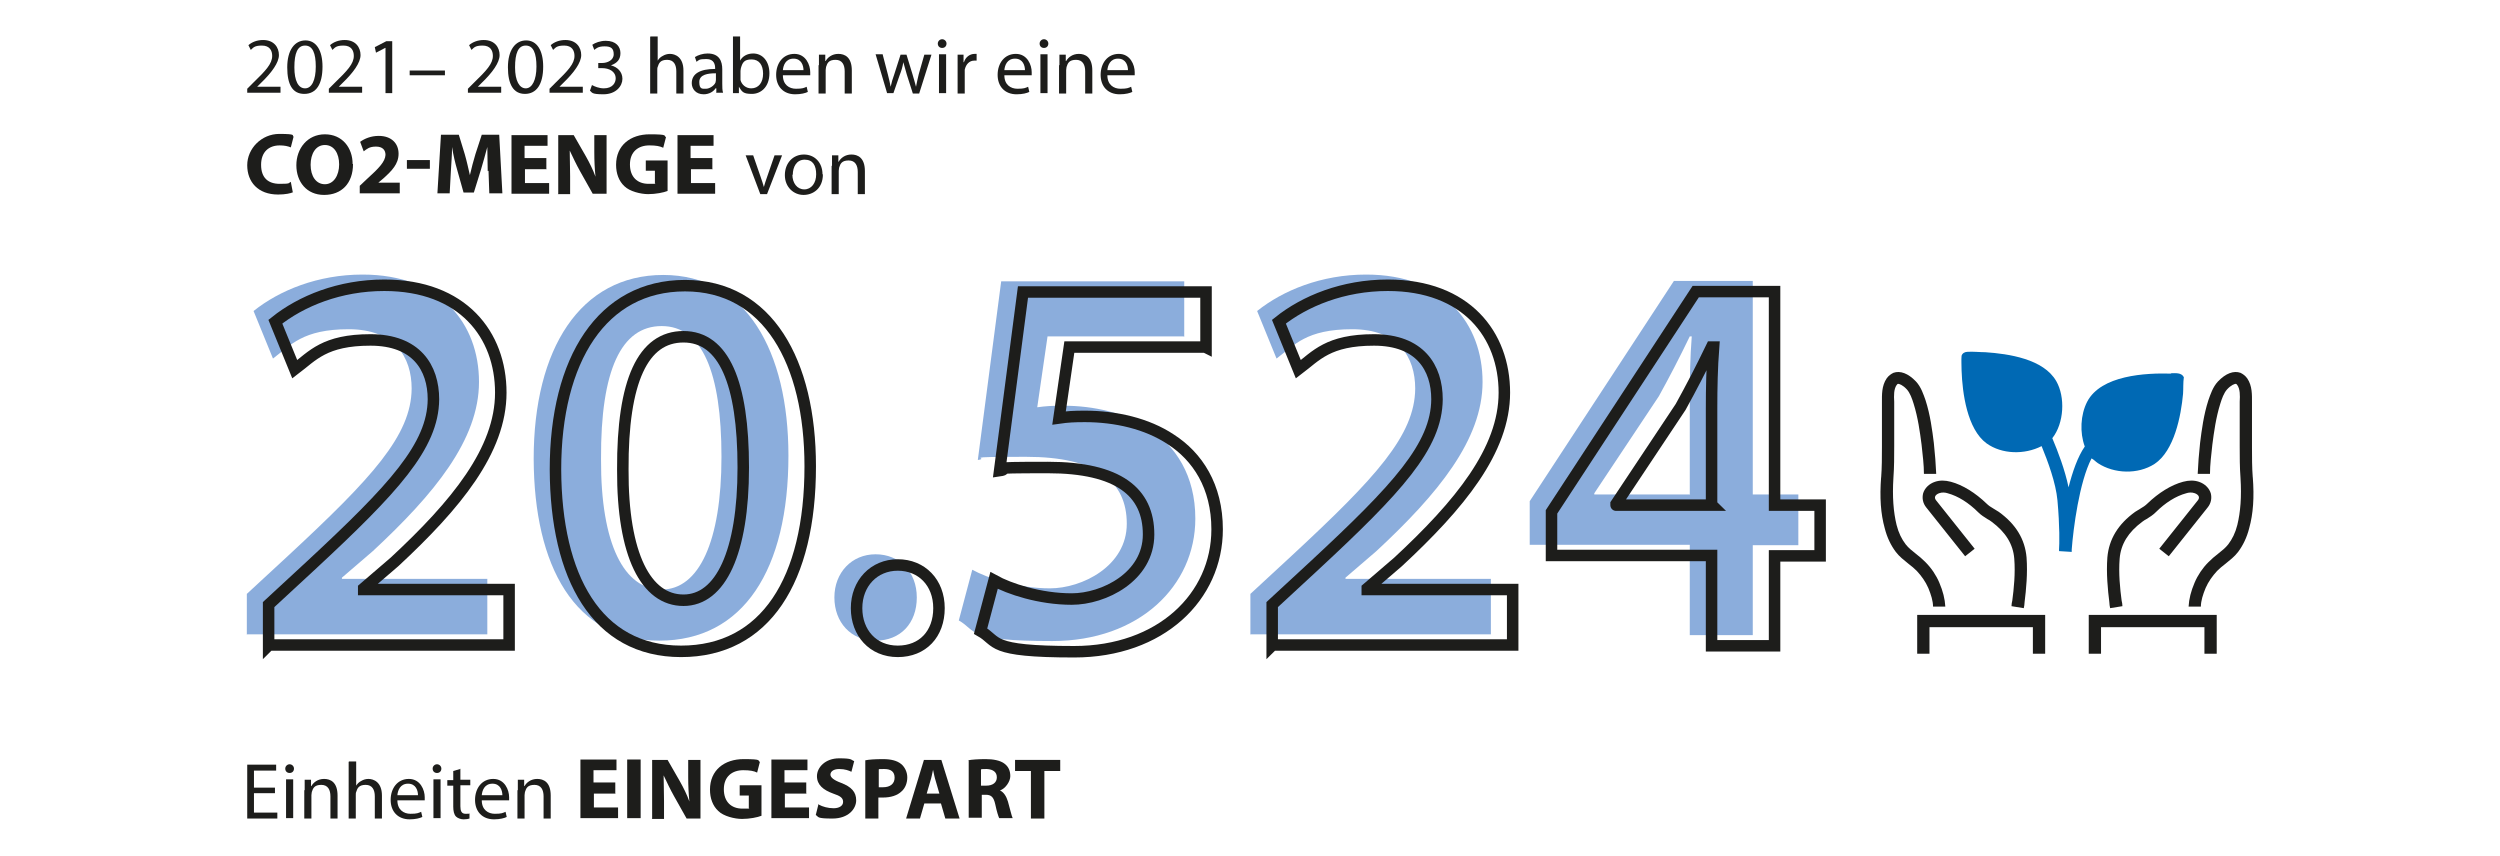 <?xml version="1.0" encoding="UTF-8"?> <svg xmlns="http://www.w3.org/2000/svg" id="Ebene_1" version="1.1" viewBox="0 0 631 216"><defs><style> .st0 { fill: #1d1d1b; } .st1 { fill: #0069b4; } .st2 { fill: #8baddc; } .st3 { fill: none; stroke: #1d1d1b; stroke-width: 2.9px; } </style></defs><g><g><path class="st2" d="M62.3,160.2v-10.3l10.6-9.8c21-19.5,30.9-30.2,31-42,0-8-4.3-15-15.9-15s-14.6,4-19.1,7.4l-4.9-12c6.5-5.2,16.2-9.2,27.5-9.2,19.8,0,29.4,12.5,29.4,27.1s-11.3,28.3-26.8,42.7l-7.8,6.7v.3h36.7v14h-60.6Z"></path><path class="st2" d="M199,115c0,28.7-11.3,46.7-32.6,46.7s-31.6-18.7-31.7-45.9c0-27.8,11.8-46.4,32.7-46.4s31.6,19.2,31.6,45.6ZM151.7,115.8c-.1,21.7,5.9,33,15.3,33s15.1-12.1,15.1-33.5-4.9-33-15.1-33-15.4,11.1-15.3,33.5Z"></path><path class="st2" d="M210.6,150.8c0-6.3,4.4-10.9,10.4-10.9s10.4,4.4,10.4,10.9-4.1,10.9-10.4,10.9-10.4-4.7-10.4-10.9Z"></path><path class="st2" d="M298.7,84.9h-34.3l-2.6,17.9c2.1-.3,3.8-.4,6.5-.4,7.8,0,15.7,1.8,21.7,5.8,6.7,4.3,11.7,11.8,11.7,22.7,0,17-14.2,30.9-36.1,30.9s-19-2.6-23.6-5.2l3.4-12.8c3.8,2.1,11.5,4.7,19.6,4.7s19.4-5.6,19.4-16.3-7.6-16.9-25.4-16.9-8.7.3-12.2.8l5.9-45.1h46.2v14Z"></path><path class="st2" d="M315.6,160.2v-10.3l10.6-9.8c21-19.5,30.9-30.2,31-42,0-8-4.3-15-15.9-15s-14.6,4-19.1,7.4l-4.9-12c6.5-5.2,16.2-9.2,27.5-9.2,19.8,0,29.4,12.5,29.4,27.1s-11.3,28.3-26.8,42.7l-7.8,6.7v.3h36.7v14h-60.6Z"></path><path class="st2" d="M426.5,160.2v-22.7h-40.4v-11l36.4-55.6h19.9v53.9h11.5v12.8h-11.5v22.7h-15.9ZM426.5,124.7v-24.3c0-5.1.1-10.3.5-15.5h-.5c-2.7,5.6-5.1,10.2-7.8,15.1l-16.3,24.5v.3c-.1,0,24.2,0,24.2,0Z"></path></g><g><path class="st3" d="M67.8,162.9v-10.3l10.6-9.8c21-19.5,30.9-30.2,31-42,0-8-4.3-15-15.9-15s-14.6,4-19.1,7.4l-4.9-12c6.5-5.2,16.2-9.2,27.5-9.2,19.8,0,29.4,12.5,29.4,27.1s-11.3,28.3-26.8,42.7l-7.8,6.7v.3h36.7v14h-60.6Z"></path><path class="st3" d="M204.5,117.7c0,28.7-11.3,46.7-32.6,46.7s-31.6-18.7-31.7-45.9c0-27.8,11.8-46.4,32.7-46.4s31.6,19.2,31.6,45.6ZM157.2,118.5c-.1,21.7,5.9,33,15.3,33s15.1-12.1,15.1-33.5-4.9-33-15.1-33-15.4,11.1-15.3,33.5Z"></path><path class="st3" d="M216.2,153.5c0-6.3,4.4-10.9,10.4-10.9s10.4,4.4,10.4,10.9-4.1,10.9-10.4,10.9-10.4-4.7-10.4-10.9Z"></path><path class="st3" d="M304.2,87.6h-34.3l-2.6,17.9c2.1-.3,3.8-.4,6.5-.4,7.8,0,15.7,1.8,21.7,5.8,6.7,4.3,11.7,11.8,11.7,22.7,0,17-14.2,30.9-36.1,30.9s-19-2.6-23.6-5.2l3.4-12.8c3.8,2.1,11.5,4.7,19.6,4.7s19.4-5.6,19.4-16.3-7.6-16.9-25.4-16.9-8.7.3-12.2.8l5.9-45.1h46.2v14Z"></path><path class="st3" d="M321.1,162.9v-10.3l10.6-9.8c21-19.5,30.9-30.2,31-42,0-8-4.3-15-15.9-15s-14.6,4-19.1,7.4l-4.9-12c6.5-5.2,16.2-9.2,27.5-9.2,19.8,0,29.4,12.5,29.4,27.1s-11.3,28.3-26.8,42.7l-7.8,6.7v.3h36.7v14h-60.6Z"></path><path class="st3" d="M432,162.9v-22.7h-40.4v-11l36.4-55.6h19.9v53.9h11.5v12.8h-11.5v22.7h-15.9ZM432,127.4v-24.3c0-5.1.1-10.3.5-15.5h-.5c-2.7,5.6-5.1,10.2-7.8,15.1l-16.3,24.5v.3c-.1,0,24.2,0,24.2,0Z"></path></g></g><g><path class="st0" d="M74,48.5c-.6.3-2,.6-3.8.6-5.1,0-7.8-3.2-7.8-7.4s3.6-7.9,8.1-7.9,3.1.4,3.6.7l-.7,2.7c-.7-.3-1.6-.5-2.8-.5-2.7,0-4.7,1.6-4.7,4.9s1.8,4.8,4.7,4.8,2.1-.2,2.8-.5l.5,2.6Z"></path><path class="st0" d="M89.1,41.4c0,4.9-2.9,7.8-7.3,7.8s-7-3.3-7-7.5,2.8-7.8,7.2-7.8,7,3.4,7,7.5ZM78.4,41.6c0,2.9,1.4,4.9,3.6,4.9s3.6-2.2,3.6-5-1.3-4.9-3.6-4.9-3.6,2.2-3.6,5Z"></path><path class="st0" d="M90.8,48.9v-2l1.8-1.7c3.1-2.8,4.6-4.4,4.7-6.1,0-1.2-.7-2.1-2.4-2.1s-2.3.6-3.1,1.2l-.9-2.4c1.1-.8,2.7-1.5,4.7-1.5,3.2,0,5,1.9,5,4.5s-1.7,4.3-3.8,6.2l-1.3,1.1h0s5.4,0,5.4,0v2.7h-10.1Z"></path><path class="st0" d="M108.5,40.4v2.2h-5.8v-2.2h5.8Z"></path><path class="st0" d="M123.1,43.2c0-1.8-.1-3.9-.1-6.1h0c-.5,1.9-1.1,4-1.6,5.7l-1.8,5.8h-2.6l-1.6-5.7c-.5-1.7-1-3.8-1.3-5.8h0c0,2-.2,4.3-.3,6.1l-.3,5.6h-3.1l.9-14.8h4.5l1.5,4.9c.5,1.7.9,3.6,1.3,5.3h0c.4-1.7.9-3.7,1.4-5.3l1.6-4.9h4.4l.8,14.8h-3.3l-.2-5.7Z"></path><path class="st0" d="M138,42.7h-5.5v3.5h6.1v2.7h-9.5v-14.8h9.1v2.7h-5.8v3.1h5.5v2.7Z"></path><path class="st0" d="M140.9,48.9v-14.8h3.9l3.1,5.4c.9,1.6,1.8,3.4,2.4,5.1h0c-.2-2-.3-4-.3-6.2v-4.3h3.1v14.8h-3.5l-3.2-5.7c-.9-1.6-1.8-3.5-2.6-5.2h0c0,2,.1,4.1.1,6.5v4.5h-3.1Z"></path><path class="st0" d="M168.5,48.2c-1,.4-3,.8-4.9.8s-4.7-.7-6-2c-1.4-1.3-2.1-3.2-2.1-5.4,0-4.9,3.6-7.7,8.5-7.7s3.4.4,4.1.7l-.7,2.7c-.8-.4-1.8-.6-3.5-.6-2.8,0-4.9,1.6-4.9,4.8s1.9,4.9,4.7,4.9,1.4,0,1.6-.2v-3.1h-2.3v-2.6h5.5v7.8Z"></path><path class="st0" d="M179.9,42.7h-5.5v3.5h6.1v2.7h-9.5v-14.8h9.1v2.7h-5.8v3.1h5.5v2.7Z"></path></g><g><path class="st0" d="M62.4,23.5v-1.1l1.4-1.4c3.3-3.2,4.9-4.9,4.9-6.9,0-1.3-.6-2.6-2.6-2.6s-2.2.6-2.8,1.1l-.6-1.2c.9-.8,2.2-1.3,3.7-1.3,2.8,0,4,1.9,4,3.8s-1.8,4.4-4.5,7l-1,1h0s5.9,0,5.9,0v1.5h-8.4Z"></path><path class="st0" d="M81.4,16.8c0,4.5-1.6,6.9-4.6,6.9s-4.3-2.4-4.3-6.7c0-4.4,1.9-6.8,4.6-6.8s4.3,2.5,4.3,6.6ZM74.3,17c0,3.4,1,5.3,2.7,5.3s2.7-2.1,2.7-5.5-.8-5.3-2.7-5.3-2.7,1.9-2.7,5.5Z"></path><path class="st0" d="M83,23.5v-1.1l1.4-1.4c3.3-3.2,4.9-4.9,4.9-6.9,0-1.3-.6-2.6-2.6-2.6s-2.2.6-2.8,1.1l-.6-1.2c.9-.8,2.2-1.3,3.7-1.3,2.8,0,4,1.9,4,3.8s-1.8,4.4-4.5,7l-1,1h0s5.9,0,5.9,0v1.5h-8.4Z"></path><path class="st0" d="M97.2,12.1h0l-2.3,1.2-.3-1.4,2.9-1.5h1.5v13.1h-1.7v-11.4Z"></path><path class="st0" d="M112.3,17.8v1.2h-8.9v-1.2h8.9Z"></path><path class="st0" d="M118.1,23.5v-1.1l1.4-1.4c3.3-3.2,4.9-4.9,4.9-6.9,0-1.3-.6-2.6-2.6-2.6s-2.2.6-2.8,1.1l-.6-1.2c.9-.8,2.2-1.3,3.7-1.3,2.8,0,4,1.9,4,3.8s-1.8,4.4-4.5,7l-1,1h0s5.9,0,5.9,0v1.5h-8.4Z"></path><path class="st0" d="M137.1,16.8c0,4.5-1.7,6.9-4.6,6.9s-4.3-2.4-4.3-6.7c0-4.4,1.9-6.8,4.6-6.8s4.3,2.5,4.3,6.6ZM130,17c0,3.4,1.1,5.3,2.7,5.3s2.7-2.1,2.7-5.5-.8-5.3-2.7-5.3-2.7,1.9-2.7,5.5Z"></path><path class="st0" d="M138.7,23.5v-1.1l1.4-1.4c3.3-3.2,4.9-4.9,4.9-6.9,0-1.3-.6-2.6-2.6-2.6s-2.2.6-2.8,1.1l-.6-1.2c.9-.8,2.2-1.3,3.7-1.3,2.8,0,4,1.9,4,3.8s-1.8,4.4-4.5,7l-1,1h0s5.9,0,5.9,0v1.5h-8.4Z"></path><path class="st0" d="M149.5,21.5c.5.3,1.7.8,2.9.8,2.3,0,3-1.5,3-2.5,0-1.8-1.7-2.6-3.4-2.6h-1v-1.3h1c1.3,0,2.9-.7,2.9-2.2s-.7-2-2.3-2-2.1.5-2.6.9l-.5-1.3c.7-.5,2-1,3.4-1,2.6,0,3.7,1.5,3.7,3.1s-.8,2.5-2.4,3.1h0c1.6.4,2.9,1.6,2.9,3.4s-1.6,3.9-4.8,3.9-2.8-.5-3.4-.9l.5-1.4Z"></path><path class="st0" d="M164.2,9.2h1.8v6.1h0c.3-.5.7-.9,1.3-1.2.5-.3,1.1-.5,1.8-.5,1.3,0,3.4.8,3.4,4.2v5.8h-1.8v-5.6c0-1.6-.6-2.9-2.3-2.9s-2.1.8-2.4,1.8c-.1.2-.1.5-.1.8v5.9h-1.8v-14.3Z"></path><path class="st0" d="M180.8,23.5v-1.2h-.2c-.5.8-1.6,1.5-3,1.5-2,0-3-1.4-3-2.8,0-2.4,2.1-3.6,5.9-3.6v-.2c0-.8-.2-2.3-2.2-2.3s-1.9.3-2.5.7l-.4-1.2c.8-.5,2-.9,3.2-.9,3,0,3.7,2,3.7,4v3.6c0,.8,0,1.7.2,2.3h-1.6ZM180.6,18.5c-1.9,0-4.1.3-4.1,2.2s.8,1.7,1.7,1.7,2.1-.8,2.4-1.6c0-.2.1-.4.1-.6v-1.7Z"></path><path class="st0" d="M185,23.5c0-.7,0-1.7,0-2.5v-11.8h1.8v6.1h0c.6-1.1,1.8-1.8,3.3-1.8,2.4,0,4.1,2,4.1,5,0,3.5-2.2,5.2-4.4,5.2s-2.5-.5-3.3-1.8h0v1.6h-1.6ZM186.9,19.6c0,.2,0,.4,0,.6.3,1.2,1.4,2.1,2.7,2.1,1.9,0,3-1.5,3-3.7s-1-3.6-2.9-3.6-2.3.8-2.7,2.2c0,.2-.1.4-.1.7v1.8Z"></path><path class="st0" d="M197.6,19c0,2.4,1.6,3.4,3.3,3.4s2-.2,2.7-.5l.3,1.3c-.6.3-1.7.6-3.2.6-3,0-4.8-2-4.8-4.9s1.7-5.3,4.6-5.3,4,2.8,4,4.6,0,.6,0,.8h-6.9ZM202.8,17.7c0-1.1-.5-2.9-2.5-2.9s-2.6,1.7-2.7,2.9h5.2Z"></path><path class="st0" d="M206.7,16.4c0-1,0-1.8,0-2.6h1.6v1.6h.1c.5-.9,1.6-1.8,3.2-1.8s3.4.8,3.4,4.2v5.8h-1.8v-5.6c0-1.6-.6-2.9-2.3-2.9s-2.1.8-2.4,1.8c0,.2-.1.5-.1.8v5.9h-1.8v-7.1Z"></path><path class="st0" d="M222.8,13.8l1.3,5c.3,1.1.5,2.1.7,3.1h0c.2-1,.5-2,.9-3.1l1.6-5h1.5l1.5,4.9c.4,1.2.6,2.2.9,3.2h0c.2-1,.4-2,.7-3.2l1.4-4.9h1.8l-3.1,9.8h-1.6l-1.5-4.7c-.3-1.1-.6-2.1-.9-3.2h0c-.2,1.2-.5,2.2-.9,3.2l-1.6,4.6h-1.6l-2.9-9.8h1.8Z"></path><path class="st0" d="M238.9,11c0,.6-.4,1.1-1.1,1.1s-1.1-.5-1.1-1.1.5-1.1,1.1-1.1,1.1.5,1.1,1.1ZM237,23.5v-9.8h1.8v9.8h-1.8Z"></path><path class="st0" d="M241.7,16.8c0-1.1,0-2.1,0-3h1.5v1.9h.1c.4-1.3,1.5-2.1,2.7-2.1s.3,0,.5,0v1.7c-.2,0-.4,0-.6,0-1.2,0-2.1.9-2.4,2.3,0,.2,0,.5,0,.8v5.2h-1.8v-6.7Z"></path><path class="st0" d="M253.5,19c0,2.4,1.6,3.4,3.3,3.4s2-.2,2.7-.5l.3,1.3c-.6.3-1.7.6-3.2.6-3,0-4.8-2-4.8-4.9s1.7-5.3,4.6-5.3,4,2.8,4,4.6,0,.6,0,.8h-6.9ZM258.7,17.7c0-1.1-.5-2.9-2.5-2.9s-2.6,1.7-2.7,2.9h5.2Z"></path><path class="st0" d="M264.6,11c0,.6-.4,1.1-1.1,1.1s-1.1-.5-1.1-1.1.5-1.1,1.1-1.1,1.1.5,1.1,1.1ZM262.6,23.5v-9.8h1.8v9.8h-1.8Z"></path><path class="st0" d="M267.4,16.4c0-1,0-1.8,0-2.6h1.6v1.6h.1c.5-.9,1.6-1.8,3.2-1.8s3.4.8,3.4,4.2v5.8h-1.8v-5.6c0-1.6-.6-2.9-2.3-2.9s-2.1.8-2.4,1.8c0,.2-.1.5-.1.8v5.9h-1.8v-7.1Z"></path><path class="st0" d="M279.5,19c0,2.4,1.6,3.4,3.3,3.4s2-.2,2.7-.5l.3,1.3c-.6.3-1.7.6-3.2.6-3,0-4.8-2-4.8-4.9s1.7-5.3,4.6-5.3,4,2.8,4,4.6,0,.6,0,.8h-6.9ZM284.7,17.7c0-1.1-.5-2.9-2.5-2.9s-2.6,1.7-2.7,2.9h5.2Z"></path></g><g><path class="st0" d="M155.4,200.3h-5.5v3.5h6.1v2.7h-9.5v-14.8h9.1v2.7h-5.8v3.1h5.5v2.7Z"></path><path class="st0" d="M161.7,191.7v14.8h-3.4v-14.8h3.4Z"></path><path class="st0" d="M164.6,206.6v-14.8h3.9l3.1,5.4c.9,1.6,1.8,3.4,2.4,5.1h0c-.2-2-.3-4-.3-6.2v-4.3h3.1v14.8h-3.5l-3.2-5.7c-.9-1.6-1.8-3.5-2.6-5.2h0c0,2,.1,4.1.1,6.5v4.5h-3.1Z"></path><path class="st0" d="M192.2,205.9c-1,.4-3,.8-4.9.8s-4.7-.7-6-2c-1.4-1.3-2.1-3.2-2.1-5.4,0-4.9,3.6-7.7,8.5-7.7s3.4.4,4.1.7l-.7,2.7c-.8-.4-1.8-.6-3.5-.6-2.8,0-4.9,1.6-4.9,4.8s1.9,4.9,4.7,4.9,1.4,0,1.6-.2v-3.1h-2.3v-2.6h5.5v7.8Z"></path><path class="st0" d="M203.6,200.3h-5.5v3.5h6.1v2.7h-9.5v-14.8h9.1v2.7h-5.8v3.1h5.5v2.7Z"></path><path class="st0" d="M206.7,203.1c.9.5,2.3.9,3.7.9s2.4-.6,2.4-1.6-.7-1.5-2.5-2.1c-2.5-.9-4.1-2.2-4.1-4.4s2.1-4.5,5.6-4.5,2.9.4,3.8.7l-.7,2.7c-.6-.3-1.6-.7-3.1-.7s-2.2.7-2.2,1.4.8,1.4,2.7,2.1c2.6,1,3.8,2.3,3.8,4.4s-1.9,4.6-6,4.6-3.4-.4-4.2-.9l.7-2.8Z"></path><path class="st0" d="M218.4,191.9c1-.2,2.5-.3,4.5-.3s3.5.4,4.5,1.2c.9.7,1.6,2,1.6,3.4s-.5,2.7-1.4,3.5c-1.1,1.1-2.8,1.6-4.8,1.6s-.8,0-1.1,0v5.3h-3.3v-14.6ZM221.8,198.7c.3,0,.6,0,1.1,0,1.8,0,2.9-.9,2.9-2.4s-.9-2.2-2.6-2.2-1.1,0-1.4.1v4.4Z"></path><path class="st0" d="M233.3,202.8l-1.1,3.8h-3.5l4.5-14.8h4.4l4.6,14.8h-3.6l-1.1-3.8h-4.2ZM237.1,200.3l-.9-3.1c-.3-.9-.5-2-.7-2.9h0c-.2.9-.4,2-.7,2.9l-.9,3.1h3.3Z"></path><path class="st0" d="M244.3,191.9c1.1-.2,2.7-.3,4.5-.3s3.7.3,4.8,1.2c.9.7,1.4,1.7,1.4,3.1s-1.3,3.2-2.6,3.6h0c1,.5,1.6,1.5,2,2.8.5,1.7.9,3.6,1.2,4.2h-3.4c-.2-.4-.6-1.6-1-3.5-.4-1.8-1-2.4-2.4-2.4h-1v5.8h-3.3v-14.6ZM247.6,198.3h1.3c1.7,0,2.7-.8,2.7-2.1s-.9-2-2.5-2.1c-.8,0-1.3,0-1.5.1v4.1Z"></path><path class="st0" d="M260.2,194.6h-4v-2.8h11.4v2.8h-4v12h-3.4v-12Z"></path></g><g><path class="st0" d="M69.4,200.2h-5.3v4.9h5.9v1.5h-7.6v-13.6h7.3v1.5h-5.6v4.3h5.3v1.5Z"></path><path class="st0" d="M74.2,194c0,.6-.4,1.1-1.1,1.1s-1.1-.5-1.1-1.1.5-1.1,1.1-1.1,1.1.5,1.1,1.1ZM72.2,206.5v-9.8h1.8v9.8h-1.8Z"></path><path class="st0" d="M76.9,199.4c0-1,0-1.8,0-2.6h1.6v1.6h.1c.5-.9,1.6-1.8,3.2-1.8s3.4.8,3.4,4.2v5.8h-1.8v-5.6c0-1.6-.6-2.9-2.3-2.9s-2.1.8-2.4,1.8c0,.2-.1.5-.1.8v5.9h-1.8v-7.1Z"></path><path class="st0" d="M88.1,192.2h1.8v6.1h0c.3-.5.7-.9,1.3-1.2.5-.3,1.1-.5,1.8-.5,1.3,0,3.4.8,3.4,4.2v5.8h-1.8v-5.6c0-1.6-.6-2.9-2.3-2.9s-2.1.8-2.4,1.8c-.1.2-.1.5-.1.8v5.9h-1.8v-14.3Z"></path><path class="st0" d="M100.3,202c0,2.4,1.6,3.4,3.3,3.4s2-.2,2.7-.5l.3,1.3c-.6.3-1.7.6-3.2.6-3,0-4.8-2-4.8-4.9s1.7-5.3,4.6-5.3,4,2.8,4,4.6,0,.6,0,.8h-6.9ZM105.5,200.7c0-1.1-.5-2.9-2.5-2.9s-2.6,1.7-2.7,2.9h5.2Z"></path><path class="st0" d="M111.4,194c0,.6-.4,1.1-1.1,1.1s-1.1-.5-1.1-1.1.5-1.1,1.1-1.1,1.1.5,1.1,1.1ZM109.4,206.5v-9.8h1.8v9.8h-1.8Z"></path><path class="st0" d="M116.2,194v2.8h2.5v1.4h-2.5v5.3c0,1.2.3,1.9,1.3,1.9s.8,0,1-.1v1.3c-.3.1-.8.2-1.5.2s-1.5-.3-1.9-.7c-.5-.5-.7-1.4-.7-2.5v-5.3h-1.5v-1.4h1.5v-2.3l1.7-.5Z"></path><path class="st0" d="M121.6,202c0,2.4,1.6,3.4,3.3,3.4s2-.2,2.7-.5l.3,1.3c-.6.3-1.7.6-3.2.6-3,0-4.8-2-4.8-4.9s1.7-5.3,4.6-5.3,4,2.8,4,4.6,0,.6,0,.8h-6.9ZM126.8,200.7c0-1.1-.5-2.9-2.5-2.9s-2.6,1.7-2.7,2.9h5.2Z"></path><path class="st0" d="M130.7,199.4c0-1,0-1.8,0-2.6h1.6v1.6h.1c.5-.9,1.6-1.8,3.2-1.8s3.4.8,3.4,4.2v5.8h-1.8v-5.6c0-1.6-.6-2.9-2.3-2.9s-2.1.8-2.4,1.8c0,.2-.1.5-.1.8v5.9h-1.8v-7.1Z"></path></g><g><path class="st0" d="M190.1,39.2l1.9,5.5c.3.9.6,1.7.8,2.5h0c.2-.8.5-1.6.8-2.5l1.9-5.5h1.9l-3.8,9.8h-1.7l-3.7-9.8h1.9Z"></path><path class="st0" d="M207.7,44c0,3.6-2.5,5.2-4.9,5.2s-4.7-1.9-4.7-5,2.1-5.2,4.8-5.2,4.7,2,4.7,5ZM200,44.1c0,2.1,1.2,3.7,3,3.7s3-1.6,3-3.8-.8-3.7-2.9-3.7-3,1.9-3,3.8Z"></path><path class="st0" d="M210,41.8c0-1,0-1.8,0-2.6h1.6v1.6h.1c.5-.9,1.6-1.8,3.2-1.8s3.4.8,3.4,4.2v5.8h-1.8v-5.6c0-1.6-.6-2.9-2.3-2.9s-2.1.8-2.4,1.8c0,.2-.1.5-.1.8v5.9h-1.8v-7.1Z"></path></g><g><g><polygon class="st0" points="527.2 165 530.3 165 530.3 158.3 556.4 158.3 556.4 165 559.5 165 559.5 155.2 527.2 155.2 527.2 165"></polygon><path class="st0" d="M568.6,120.6c-.2-2.6-.2-5.3-.2-7.8,0-1.1,0-2.1,0-3.2,0-2.4,0-4.7,0-7.1,0-.3,0-.6,0-.9,0-1.9.1-4.2-1.2-6.1-.5-.7-1.1-1.1-1.7-1.4-1.7-.6-3.7.1-5.7,2.2-1.3,1.4-1.9,3.3-2.4,4.7-1.2,3.7-1.7,7.6-2.1,10.8-.3,2.8-.5,5.4-.6,7.8h3.1c0-2.2.3-4.7.6-7.4.4-3.1.9-6.8,2-10.3.4-1.3.9-2.7,1.7-3.6,1-1.1,2-1.5,2.3-1.4,0,0,.1,0,.3.3.7,1,.7,2.6.6,4.2,0,.3,0,.6,0,.9,0,2.4,0,4.8,0,7.1,0,1.1,0,2.1,0,3.2,0,2.6,0,5.3.2,8,.3,4.8,0,8.6-.8,11.9-.5,2-1.3,3.6-2.3,4.9-.7.9-1.6,1.6-2.6,2.4-.8.6-1.6,1.3-2.4,2.1-1.5,1.5-2.7,3.3-3.5,5.2-.9,2.1-1.4,4.1-1.5,6h3.1c0-1.4.5-3,1.2-4.7.7-1.6,1.7-3,2.9-4.3.6-.6,1.3-1.2,2.1-1.8,1.1-.9,2.3-1.8,3.2-3,1.2-1.6,2.2-3.6,2.8-6,1-3.6,1.3-7.7.9-12.9Z"></path><path class="st0" d="M532.6,153.5l3.1-.5c0-.5-.1-1-.2-1.4-.4-3-.8-6.9-.5-10.6.3-3.7,2.2-6.7,5.7-9.3.4-.3.7-.5,1.1-.7.8-.5,1.6-1,2.3-1.7,2.4-2.4,5.1-4.1,7.7-4.8.6-.2,1.4-.3,2.2,0,.5.2.9.5,1,.9,0,0,.1.4-.2.8l-9.8,12.3,2.4,1.9,9.8-12.3c.9-1.1,1.1-2.4.8-3.6-.4-1.3-1.5-2.4-3-2.9-1.2-.4-2.5-.4-4,0-3,.8-6.2,2.8-9,5.5-.5.5-1.1.9-1.8,1.3-.4.3-.9.5-1.3.8-4.3,3.1-6.6,6.9-7,11.5-.3,4,.1,8.1.5,11.3,0,.5.1,1,.2,1.5Z"></path></g><g><polygon class="st0" points="516.2 165 513.1 165 513.1 158.3 487 158.3 487 165 483.9 165 483.9 155.2 516.2 155.2 516.2 165"></polygon><path class="st0" d="M474.8,120.6c.2-2.6.2-5.3.2-7.8,0-1.1,0-2.1,0-3.2,0-2.4,0-4.7,0-7.1,0-.3,0-.6,0-.9,0-1.9-.1-4.2,1.2-6.1.5-.7,1.1-1.1,1.7-1.4,1.7-.6,3.7.1,5.7,2.2,1.3,1.4,1.9,3.3,2.4,4.7,1.2,3.7,1.7,7.6,2.1,10.8.3,2.8.5,5.4.6,7.8h-3.1c0-2.2-.3-4.7-.6-7.4-.4-3.1-.9-6.8-2-10.3-.4-1.3-.9-2.7-1.7-3.6-1-1.1-2-1.5-2.3-1.4,0,0-.1,0-.3.3-.7,1-.7,2.6-.6,4.2,0,.3,0,.6,0,.9,0,2.4,0,4.8,0,7.1,0,1.1,0,2.1,0,3.2,0,2.6,0,5.3-.2,8-.3,4.8,0,8.6.8,11.9.5,2,1.3,3.6,2.3,4.9.7.9,1.6,1.6,2.6,2.4.8.6,1.6,1.3,2.4,2.1,1.5,1.5,2.7,3.3,3.5,5.2.9,2.1,1.4,4.1,1.5,6h-3.1c0-1.4-.5-3-1.2-4.7-.7-1.6-1.7-3-2.9-4.3-.6-.6-1.3-1.2-2.1-1.8-1.1-.9-2.3-1.8-3.2-3-1.2-1.6-2.2-3.6-2.8-6-1-3.6-1.3-7.7-.9-12.9Z"></path><path class="st0" d="M510.8,153.5l-3.1-.5c0-.5.1-1,.2-1.4.4-3,.8-6.9.5-10.6-.3-3.7-2.2-6.7-5.7-9.3-.4-.3-.7-.5-1.1-.7-.8-.5-1.6-1-2.3-1.7-2.4-2.4-5.1-4.1-7.7-4.8-.6-.2-1.4-.3-2.2,0-.5.2-.9.5-1,.9,0,0-.1.4.2.8l9.8,12.3-2.4,1.9-9.8-12.3c-.9-1.1-1.1-2.4-.8-3.6.4-1.3,1.5-2.4,3-2.9,1.2-.4,2.5-.4,4,0,3,.8,6.2,2.8,9,5.5.5.5,1.1.9,1.8,1.3.4.3.9.5,1.3.8,4.3,3.1,6.6,6.9,7,11.5.3,4-.1,8.1-.5,11.3,0,.5-.1,1-.2,1.5Z"></path></g><path class="st1" d="M548.1,94.3c-6.6-.2-17.8.4-21.3,7.1-1.7,3.3-1.9,7.8-.6,11.3-1.8,2.6-3.1,6.4-4.1,10.3-.9-4.4-2.7-9.1-4.1-12.4,3-3.8,3.3-10.4,1-14.4-3.2-5.6-12-6.9-17.9-7.3-1.3,0-3.2-.2-4.5-.1-.6,0-1.3.3-1.5,1-.1.9,0,2.7,0,3.7.2,5.7,1.4,14.8,6.3,18.4,3.9,2.8,9.6,2.9,13.9.7,1.6,3.9,3.6,9.3,4,13.7.6,6.6.5,11.1.4,12.4,0,.2,0,.3,0,.4l3.2.2s0-.2,0-.6c.4-5.3,1.9-17,5-23,.6.3,1,.8,1.6,1.2,4.1,2.7,10.1,2.9,14.3.2,5-3.3,6.7-12.2,7.2-17.7.1-1.4,0-2.8.2-4.2-.6-1.2-2.1-1-3.3-1Z"></path></g></svg> 